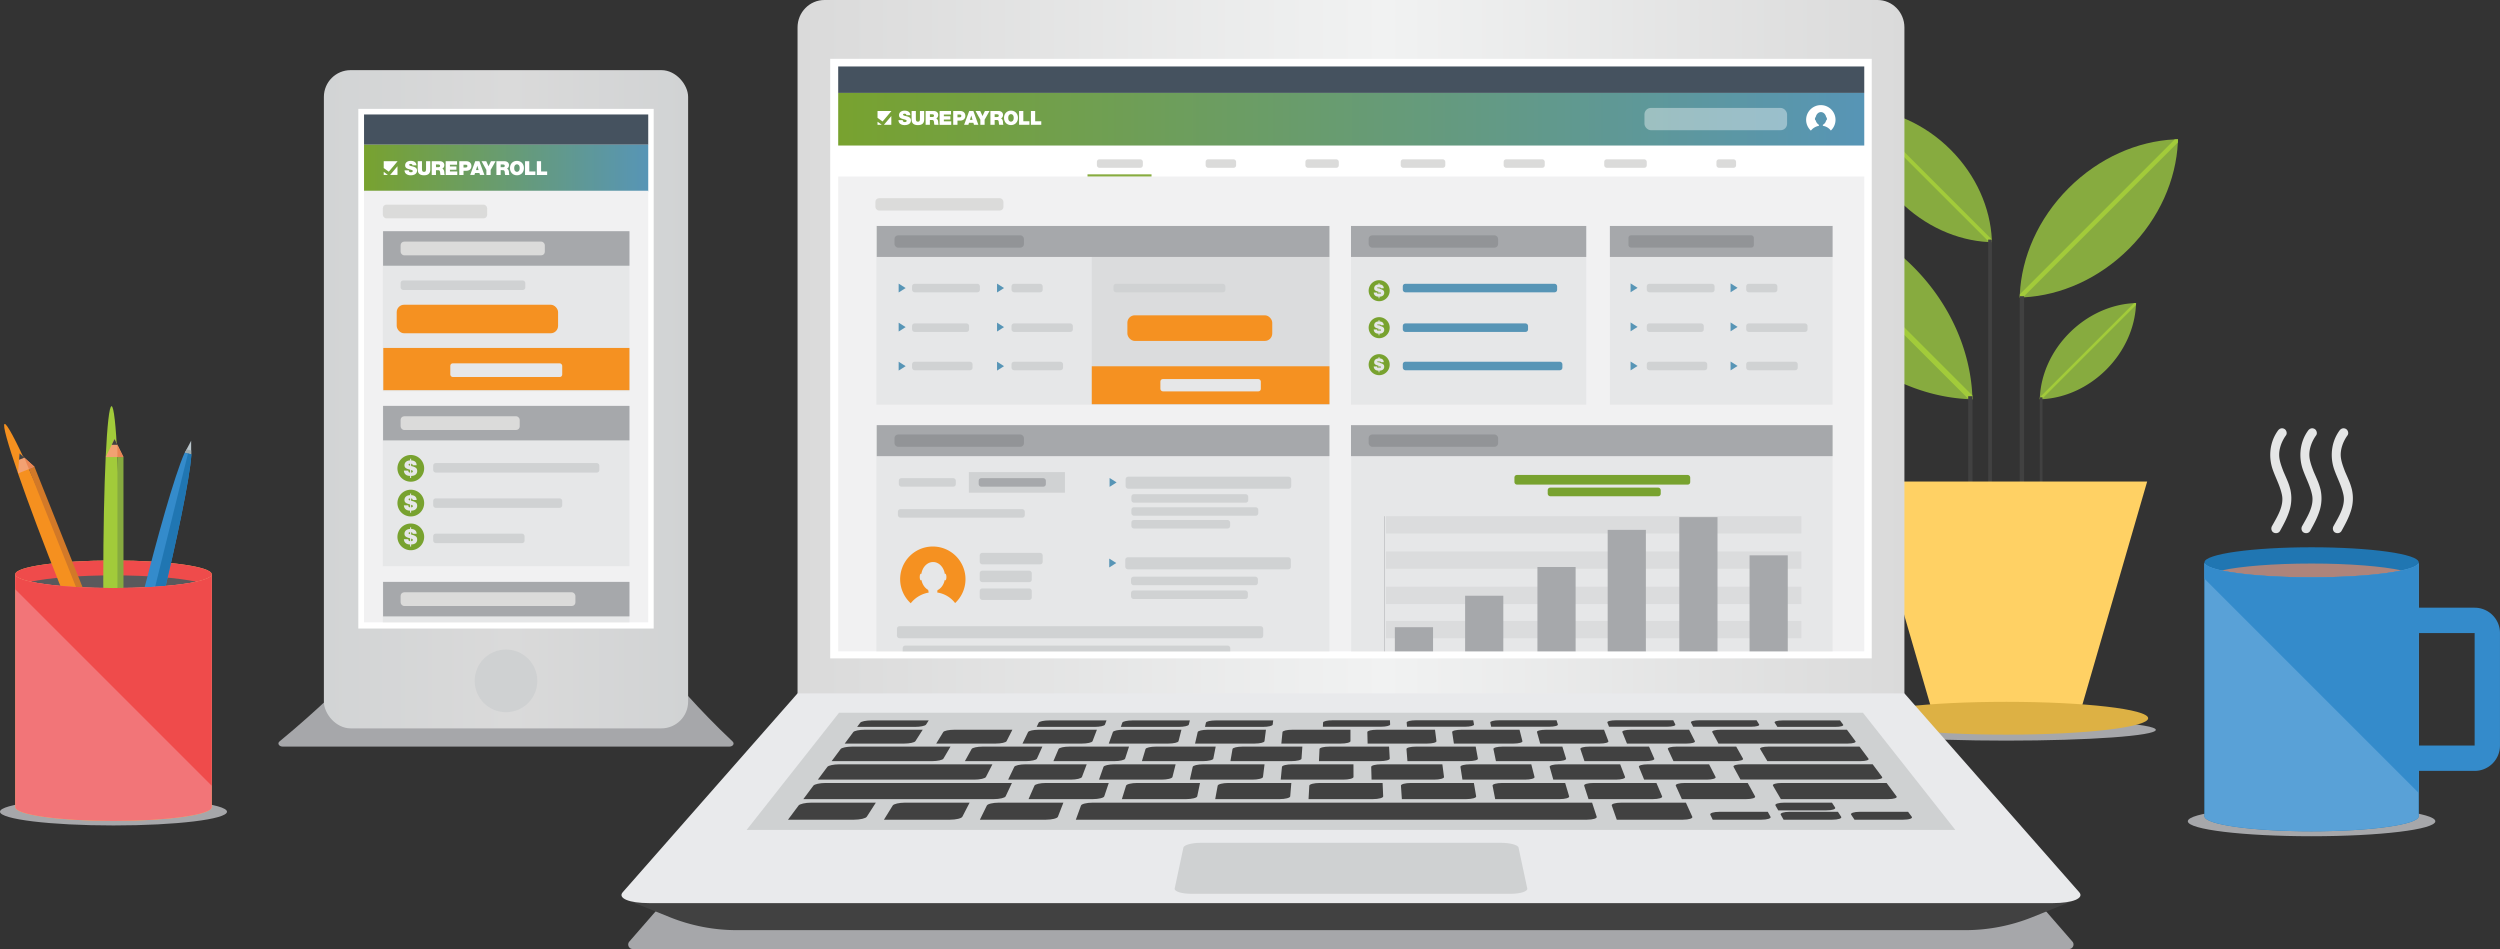 <svg id="new_based_on_actual" data-name="new based on actual" xmlns="http://www.w3.org/2000/svg" xmlns:xlink="http://www.w3.org/1999/xlink" viewBox="0 0 4301.7 1632.96"><rect x="0" y="0" width="4301.7" height="1632.96" fill="#333333" stroke="none"/><defs><style>.cls-1,.cls-51{fill:none;}.cls-2{fill:#a6a7aa;}.cls-3{fill:#f2bf5e;}.cls-4{fill:#ef4b4b;}.cls-5{fill:#59595c;}.cls-6{fill:#e6dbdc;}.cls-7{fill:#f5901f;}.cls-8{fill:#d27928;}.cls-9{fill:#d94a56;}.cls-10{fill:#c14251;}.cls-11{fill:#f2a172;}.cls-12{fill:#414141;}.cls-13{fill:#c9c0c0;}.cls-14{fill:#ea8654;}.cls-15{fill:#a2cb3a;}.cls-16{fill:#87ab3f;}.cls-17{fill:#8496a5;}.cls-18{fill:#7a8c99;}.cls-19{fill:#bac6cc;}.cls-20{fill:#9eaaad;}.cls-21{fill:#348bcb;}.cls-22{fill:#2076b2;}.cls-23{fill:#c7cdd1;}.cls-24{fill:#b6b9ba;}.cls-25{fill:#f27578;}.cls-26{fill:#ffd164;}.cls-27{fill:#ddb144;}.cls-28{fill:url(#linear-gradient);}.cls-29{fill:#e9eaec;}.cls-30{fill:#cfd1d2;}.cls-31{fill:#ad847b;}.cls-32{fill:#59a1d7;}.cls-33{fill:#e5e6e6;}.cls-34{fill:url(#linear-gradient-2);}.cls-35,.cls-53{fill:#fff;}.cls-36{clip-path:url(#clip-path);}.cls-37{fill:#45525f;}.cls-38{fill:url(#linear-gradient-3);}.cls-39{fill:#f1f1f2;}.cls-40{fill:#e6e7e8;}.cls-41{fill:#a6a8ab;}.cls-42{fill:#f59121;}.cls-43{fill:#78a22f;}.cls-44{fill:#dc5266;}.cls-45{fill:#d0d2d3;}.cls-46{fill:#dbdbda;}.cls-47{clip-path:url(#clip-path-2);}.cls-48{fill:url(#linear-gradient-4);}.cls-49{fill:#dbdcdd;}.cls-50{fill:#87ac3f;}.cls-51{stroke:#808184;stroke-miterlimit:10;stroke-width:0.5px;}.cls-52{fill:#5795b6;}.cls-53{opacity:0.39;}.cls-54{fill:#929497;}</style><linearGradient id="linear-gradient" x1="1395.83" y1="631.84" x2="3300.39" y2="631.84" gradientUnits="userSpaceOnUse"><stop offset="0" stop-color="#dadada"/><stop offset="0.53" stop-color="#f1f2f2"/><stop offset="1" stop-color="#dadada"/></linearGradient><linearGradient id="linear-gradient-2" x1="557.31" y1="686.99" x2="1184.02" y2="686.99" gradientUnits="userSpaceOnUse"><stop offset="0" stop-color="#d2d4d5"/><stop offset="0.51" stop-color="#dadada"/><stop offset="1" stop-color="#d1d3d4"/></linearGradient><clipPath id="clip-path" transform="translate(-23.51 -31.62)"><rect class="cls-1" x="649.33" y="228.08" width="489.59" height="874.37"/></clipPath><linearGradient id="linear-gradient-3" x1="626.39" y1="289.21" x2="1115.41" y2="289.21" gradientUnits="userSpaceOnUse"><stop offset="0" stop-color="#78a22f"/><stop offset="1" stop-color="#5795b6"/></linearGradient><clipPath id="clip-path-2" transform="translate(-23.51 -31.62)"><rect class="cls-1" x="1465.77" y="146" width="1765.54" height="1006.38"/></clipPath><linearGradient id="linear-gradient-4" x1="1441.41" y1="205.18" x2="3209.85" y2="205.18" xlink:href="#linear-gradient-3"/></defs><ellipse class="cls-2" cx="195.29" cy="1396.72" rx="195.29" ry="23.63"/><path class="cls-3" d="M218.8,996c-93.33,0-169,10.63-169,23.72V1420.5c0,13.08,75.67,23.72,169,23.72s169-10.64,169-23.72V1019.73C387.81,1006.64,312.12,996,218.8,996Z" transform="translate(-23.51 -31.62)"/><path class="cls-4" d="M49.8,1019.73c0,13.1,75.66,23.73,169,23.73s169-10.63,169-23.73S312.13,996,218.79,996,49.8,1006.64,49.8,1019.73Z" transform="translate(-23.51 -31.62)"/><path class="cls-5" d="M361,1032.56c-30.07,6.55-82.52,10.9-142.2,10.9s-112.11-4.35-142.18-10.9c30.07-6.56,82.51-10.9,142.18-10.9S330.92,1026,361,1032.56Z" transform="translate(-23.51 -31.62)"/><g id="pencil"><path class="cls-6" d="M239.65,1227.54l-.06-.14-28.37,11.33.06.14a15.27,15.27,0,0,0,28.37-11.33Z" transform="translate(-23.51 -31.62)"/><ellipse class="cls-7" cx="142.21" cy="1038.71" rx="14.26" ry="298.9" transform="translate(-398.57 95.18) rotate(-21.77)"/><path class="cls-8" d="M230,1231.25Q151.56,1035,73.19,838.69l9.65-3.85L239.59,1227.4Z" transform="translate(-23.51 -31.62)"/><ellipse class="cls-9" cx="220.76" cy="1221.44" rx="21.6" ry="17.71" transform="translate(-460.7 137.32) rotate(-21.77)"/><path class="cls-10" d="M229.94,1231.25,220.66,1208l9.64-3.86q4.65,11.64,9.29,23.26Z" transform="translate(-23.51 -31.62)"/><path class="cls-11" d="M82.84,834.84,70,823.3,57.17,811.75,55.82,829l-1.35,17.21Z" transform="translate(-23.51 -31.62)"/><path class="cls-12" d="M65.38,819.14l-8.21-7.39q-.44,5.5-.86,11Z" transform="translate(-23.51 -31.62)"/><path class="cls-13" d="M235.37,1244.83q-2.72-6.78-5.42-13.58l9.64-3.85.06.14A15.28,15.28,0,0,1,235.37,1244.83Z" transform="translate(-23.51 -31.62)"/><path class="cls-14" d="M73.19,838.69q-3.9-9.78-7.81-19.55L70,823.3l12.83,11.54Z" transform="translate(-23.51 -31.62)"/></g><g id="pencil-2" data-name="pencil"><path class="cls-6" d="M236,1240.92v-.15H205.41v.16a15.28,15.28,0,0,0,30.55,0Z" transform="translate(-23.51 -31.62)"/><ellipse class="cls-15" cx="191.95" cy="997.8" rx="14.26" ry="298.9"/><path class="cls-16" d="M225.57,1240.77q0-211.35,0-422.7h10.39q0,211.35.05,422.7Z" transform="translate(-23.51 -31.62)"/><ellipse class="cls-9" cx="197.17" cy="1196.63" rx="21.6" ry="17.71"/><path class="cls-10" d="M225.57,1240.77v-25H236q0,12.51,0,25Z" transform="translate(-23.51 -31.62)"/><path class="cls-11" d="M235.91,818.07q-3.82-7.74-7.64-15.48t-7.64-15.48L213,802.59l-7.63,15.48Z" transform="translate(-23.51 -31.62)"/><path class="cls-12" d="M225.52,797l-4.89-9.9-4.89,9.9Z" transform="translate(-23.51 -31.62)"/><path class="cls-13" d="M225.57,1255.4v-14.63H236v.15A15.29,15.29,0,0,1,225.57,1255.4Z" transform="translate(-23.51 -31.62)"/><path class="cls-14" d="M225.52,818.07V797q1.36,2.79,2.75,5.58,3.81,7.74,7.64,15.48Z" transform="translate(-23.51 -31.62)"/></g><g id="pen"><path class="cls-17" d="M246.87,1231.23l-6.21-1.53a11.82,11.82,0,0,0-14.27,8.63h0A11.81,11.81,0,0,0,235,1252.6l6.21,1.53a11.83,11.83,0,0,0,14.28-8.62h0A11.84,11.84,0,0,0,246.87,1231.23Z" transform="translate(-23.51 -31.62)"/><path class="cls-18" d="M241.22,1254.13l-3.1-.76q2.82-11.46,5.65-22.9l3.1.76a11.84,11.84,0,0,1,8.63,14.28h0A11.83,11.83,0,0,1,241.22,1254.13Z" transform="translate(-23.51 -31.62)"/><path class="cls-19" d="M347,811.92l-5.47-1.35q5.44-10.32,10.9-20.64,0,11.67,0,23.34Z" transform="translate(-23.51 -31.62)"/><path class="cls-20" d="M352.51,813.27c0-2.16,0-4.33,0-6.49l-7.9-1.95-3,5.74Z" transform="translate(-23.51 -31.62)"/><path class="cls-21" d="M352.91,813.37c-6.06,89.59-95.26,434.09-95.26,434.09l-17-4.2-17-4.2s81.29-346.46,117.6-428.59Z" transform="translate(-23.51 -31.62)"/><path class="cls-22" d="M257.65,1247.46l-17-4.2Q293.83,1027.59,347,811.92l5.87,1.45C346.85,903,257.65,1247.46,257.65,1247.46Z" transform="translate(-23.51 -31.62)"/><path class="cls-23" d="M304.43,1058l-34.13-8.42c-25.56,99.27-46.73,189.49-46.73,189.48l34.08,8.41S280.87,1157.76,304.43,1058Z" transform="translate(-23.51 -31.62)"/><path class="cls-24" d="M257.65,1247.46l-17-4.2q23.37-94.74,46.75-189.48l17.07,4.21C280.87,1157.76,257.65,1247.46,257.65,1247.46Z" transform="translate(-23.51 -31.62)"/><path class="cls-17" d="M277.05,1095.58h0a7.25,7.25,0,0,0-8.77,5.3L238,1223.8a7.24,7.24,0,0,0,5.3,8.77h0a7.24,7.24,0,0,0,8.77-5.3l30.33-122.92A7.25,7.25,0,0,0,277.05,1095.58Z" transform="translate(-23.51 -31.62)"/><path class="cls-18" d="M243.25,1232.57h0q16.89-68.49,33.8-137h0a7.25,7.25,0,0,1,5.3,8.77L252,1227.27A7.24,7.24,0,0,1,243.25,1232.57Z" transform="translate(-23.51 -31.62)"/></g><path class="cls-25" d="M218.8,1043.46c-93.33,0-169-10.64-169-23.72V1420.5c0,13.08,75.67,23.72,169,23.72s169-10.64,169-23.72V1019.74C387.81,1032.82,312.12,1043.46,218.8,1043.46Z" transform="translate(-23.51 -31.62)"/><path class="cls-4" d="M218.79,1043.46c-93.33,0-169-10.63-169-23.73h0v25.92l338,338V1019.73C387.8,1032.83,312.13,1043.46,218.79,1043.46Z" transform="translate(-23.51 -31.62)"/><ellipse class="cls-2" cx="3452.21" cy="1255.83" rx="257.3" ry="18.55"/><path class="cls-16" d="M3417.5,718.7c-2.26-.08-4.48-.17-6.74-.29a3.9,3.9,0,0,1-.59,0c-77.31-3.78-157.38-38.22-220.82-101.66-63.57-63.61-98-143.93-101.74-221.45-.12-2.27-.21-4.48-.25-6.75,2.22.09,4.44.17,6.7.3,77.52,3.73,157.89,38.17,221.46,101.73s98,143.94,101.73,221.41c0,.47.05.93.05,1.39C3417.38,715.14,3417.42,716.9,3417.5,718.7Z" transform="translate(-23.51 -31.62)"/><path class="cls-15" d="M3417.5,718.7c-2.26-.08-4.48-.17-6.74-.29L3087.61,395.26c-.12-2.27-.21-4.48-.25-6.75,2.22.09,4.44.17,6.7.3L3417.25,712c0,.47.05.93.05,1.39C3417.38,715.14,3417.42,716.9,3417.5,718.7Z" transform="translate(-23.51 -31.62)"/><path class="cls-16" d="M3450.94,448.39c-1.54,0-3.1-.13-4.69-.17-.59,0-1.14,0-1.72-.08-53.56-3-108.87-27-152.77-70.9-44.38-44.37-68.42-100.44-71-154.53-.08-1.6-.12-3.15-.17-4.7,1.56,0,3.1.09,4.7.17,54.09,2.6,110.17,26.65,154.53,71s68.38,100.48,71,154.54v.21C3450.86,445.37,3450.9,446.88,3450.94,448.39Z" transform="translate(-23.51 -31.62)"/><path class="cls-15" d="M3450.94,448.39c-1.54,0-3.1-.13-4.69-.17-.57-.57-1.15-1.14-1.72-1.72l-223.8-223.79c-.08-1.6-.12-3.15-.17-4.7,1.56,0,3.1.09,4.7.17Q3338,330.94,3450.78,443.7v.21C3450.86,445.37,3450.9,446.88,3450.94,448.39Z" transform="translate(-23.51 -31.62)"/><path class="cls-16" d="M3699,553c0,1.13-.08,2.26-.17,3.39-1.84,38.89-19.15,79.2-51,111.09-31.6,31.59-71.36,48.81-109.83,51-.42,0-.88.08-1.3.08l-3.35.13c0-1.13.08-2.26.13-3.39a0,0,0,0,1,0,0c1.84-38.88,19.1-79.15,51-111s72.2-49.19,111.13-51.07Z" transform="translate(-23.51 -31.62)"/><path class="cls-15" d="M3699,553c0,1.13-.08,2.26-.17,3.39q-81.07,81.09-162.16,162.16l-3.35.13c0-1.13.08-2.26.13-3.39l0,0q81.06-81.06,162.12-162.11Z" transform="translate(-23.51 -31.62)"/><path class="cls-16" d="M3771.12,271.23c0,1.84-.13,3.69-.21,5.53C3767.8,340.7,3739.39,407,3687,459.41c-52,51.92-117.41,80.28-180.68,83.8l-2,.13c-1.85.08-3.7.17-5.54.21,0-.75,0-1.47.09-2.22,0-1.09.08-2.22.12-3.35,3-63.9,31.43-130.15,83.89-182.61s118.72-80.87,182.65-83.93C3767.43,271.35,3769.23,271.27,3771.12,271.23Z" transform="translate(-23.51 -31.62)"/><path class="cls-15" d="M3771.12,271.23c0,1.84-.13,3.69-.21,5.53L3504.33,543.34c-1.85.08-3.7.17-5.54.21,0-.75,0-1.47.09-2.22,0-1.09.08-2.22.12-3.35l266.54-266.54C3767.43,271.35,3769.23,271.27,3771.12,271.23Z" transform="translate(-23.51 -31.62)"/><path class="cls-12" d="M3506.3,541.33V862h-7.51q0-159.22,0-318.45c0-.75,0-1.47.09-2.22Z" transform="translate(-23.51 -31.62)"/><path class="cls-12" d="M3450.94,448.39V862h-6.41V443.91h6.25C3450.86,445.37,3450.9,446.88,3450.94,448.39Z" transform="translate(-23.51 -31.62)"/><path class="cls-12" d="M3538,715.26V862h-4.65V718.7c0-1.13.08-2.26.13-3.39a0,0,0,0,1,0,0Z" transform="translate(-23.51 -31.62)"/><path class="cls-12" d="M3417.5,718.7V862h-7.33V713.34h7.13C3417.38,715.14,3417.42,716.9,3417.5,718.7Z" transform="translate(-23.51 -31.62)"/><path class="cls-26" d="M3602.55,1258.21H3348.9q-57.77-199-115.54-398h484.73Q3660.33,1059.22,3602.55,1258.21Z" transform="translate(-23.51 -31.62)"/><ellipse class="cls-27" cx="3452.21" cy="1235.86" rx="244.09" ry="28.24"/><path class="cls-2" d="M3583.62,1664.58H1112.24a7.74,7.74,0,0,1-5.84-12.83l213.37-245.1H3376.09l213.37,245.1A7.74,7.74,0,0,1,3583.62,1664.58Z" transform="translate(-23.51 -31.62)"/><path class="cls-28" d="M3300.39,1232.07H1395.83V78.81c0-26.07,20.74-47.19,46.33-47.19h1811.9c25.58,0,46.33,21.12,46.33,47.19Z" transform="translate(-23.51 -31.62)"/><rect class="cls-1" x="1428.52" y="774.66" width="597.38" height="313.26"/><path class="cls-12" d="M3570.42,1578.42c-105.69-120.22-194.44-221.19-270-307.19H1395.83l-270,307.19h-27.71l20.45,8.24h0l27,10.86,30,12.11a309.88,309.88,0,0,0,115.88,22.48H3404.94a309.83,309.83,0,0,0,115.87-22.48l56.89-22.93.11,0,20.46-8.25Z" transform="translate(-23.51 -31.62)"/><path class="cls-29" d="M3555.87,1585.58H1140.35c-34.12,0-54.37-8.42-45.36-18.67l300.84-342.22H3300.39l300.84,342.22C3610.24,1577.16,3590,1585.58,3555.87,1585.58Z" transform="translate(-23.51 -31.62)"/><path class="cls-30" d="M3388.05,1459.69H1308.17L1467.25,1258H3229Z" transform="translate(-23.51 -31.62)"/><path class="cls-12" d="M2754.14,1442.07H1874.67q4.51-12.37,8.9-24.44c1-2.7,9.87-4.88,19.83-4.88H2763q3.91,12,7.92,24.25C2771.87,1439.79,2764.33,1442.07,2754.14,1442.07Z" transform="translate(-23.51 -31.62)"/><path class="cls-12" d="M1493.21,1442.07h-113.8l18.2-24.44c2-2.7,11.72-4.88,21.7-4.88h111.23q-7.71,12-15.6,24.25C1513.13,1439.79,1503.42,1442.07,1493.21,1442.07Z" transform="translate(-23.51 -31.62)"/><path class="cls-12" d="M1579.31,1311.08H1477l14.75-19.8c1.63-2.2,10.24-4,19.23-4H1611.2L1598.56,1307C1597.09,1309.23,1588.5,1311.08,1579.31,1311.08Z" transform="translate(-23.51 -31.62)"/><path class="cls-12" d="M1733.67,1406.65H1405.8l17.23-23.14c1.9-2.56,11.31-4.63,21-4.63h320.68q-5.36,11.34-10.83,23C1752.66,1404.49,1743.6,1406.65,1733.67,1406.65Z" transform="translate(-23.51 -31.62)"/><path class="cls-12" d="M1700.16,1373.1H1430.78l16.34-21.94c1.8-2.42,10.93-4.39,20.39-4.39h263.62q-5.51,10.77-11.15,21.78C1718.7,1371.06,1709.82,1373.1,1700.16,1373.1Z" transform="translate(-23.51 -31.62)"/><path class="cls-12" d="M3272.45,1406.65H3087.77l-13.52-23.14c-1.5-2.56,5.15-4.63,14.87-4.63h180.62q8.48,11.34,17.1,23C3288.83,1404.49,3282.38,1406.65,3272.45,1406.65Z" transform="translate(-23.51 -31.62)"/><path class="cls-12" d="M1658.29,1442.07H1544.5q7.63-12.37,15.1-24.44c1.67-2.7,11.1-4.88,21.07-4.88H1691.9L1679.38,1437C1677.94,1439.79,1668.49,1442.07,1658.29,1442.07Z" transform="translate(-23.51 -31.62)"/><path class="cls-12" d="M2919.23,1442.07h-113.8q-4.32-12.37-8.59-24.44c-1-2.7,6.36-4.88,16.34-4.88h111.23q5.41,12,11,24.25C2936.68,1439.79,2929.42,1442.07,2919.23,1442.07Z" transform="translate(-23.51 -31.62)"/><path class="cls-12" d="M3054.36,1442.07h-83.84q-2.08-4.32-4.11-8.59c-1.33-2.77,5.79-5,15.88-5h83L3070,1437C3071.56,1439.79,3064.55,1442.07,3054.36,1442.07Z" transform="translate(-23.51 -31.62)"/><path class="cls-12" d="M1598.19,1282.35h-99.82l5.41-7.26c1.58-2.13,10-3.86,18.92-3.86h98.84c-1.54,2.4-3.08,4.8-4.64,7.21C1615.51,1280.6,1607.15,1282.35,1598.19,1282.35Z" transform="translate(-23.51 -31.62)"/><path class="cls-12" d="M3181.64,1282.35h-99.81c-1.57-2.43-3.12-4.85-4.67-7.26-1.37-2.13,4.69-3.86,13.56-3.86h98.85l5.37,7.21C3196.55,1280.6,3190.59,1282.35,3181.64,1282.35Z" transform="translate(-23.51 -31.62)"/><path class="cls-12" d="M3298.33,1442.07h-83.84l-5.72-8.59c-1.85-2.77,4.84-5,14.94-5h83q3.18,4.24,6.35,8.53C3315.12,1439.79,3308.54,1442.07,3298.33,1442.07Z" transform="translate(-23.51 -31.62)"/><path class="cls-12" d="M3176.35,1442.07H3092.5q-2.46-4.32-4.91-8.59c-1.6-2.77,5.32-5,15.41-5h83l5.55,8.53C3193.34,1439.79,3186.55,1442.07,3176.35,1442.07Z" transform="translate(-23.51 -31.62)"/><path class="cls-12" d="M3166.12,1426h-82.8l-4.8-8.39c-1.56-2.7,5.29-4.88,15.26-4.88h81.95l5.41,8.32C3182.93,1423.79,3176.2,1426,3166.12,1426Z" transform="translate(-23.51 -31.62)"/><path class="cls-12" d="M1823.38,1442.07h-113.8l12-24.44c1.32-2.7,10.49-4.88,20.46-4.88h111.22q-4.65,12-9.44,24.25C1842.75,1439.79,1833.57,1442.07,1823.38,1442.07Z" transform="translate(-23.51 -31.62)"/><path class="cls-12" d="M1904,1406.65H1793.31q5.16-11.72,10.15-23.14c1.11-2.56,9.9-4.63,19.6-4.63h108.27l-7.74,23C1922.7,1404.49,1913.94,1406.65,1904,1406.65Z" transform="translate(-23.51 -31.62)"/><path class="cls-12" d="M2064.59,1406.65H1953.9q3.64-11.72,7.21-23.14c.79-2.56,9.32-4.63,19-4.63h108.26q-2.38,11.34-4.82,23C2083,1404.49,2074.51,1406.65,2064.59,1406.65Z" transform="translate(-23.51 -31.62)"/><path class="cls-12" d="M1627.26,1341.29H1454.47q7.85-10.55,15.52-20.83c1.71-2.31,10.57-4.17,19.79-4.17H1659L1646.83,1337C1645.43,1339.35,1636.67,1341.29,1627.26,1341.29Z" transform="translate(-23.51 -31.62)"/><path class="cls-12" d="M3247.86,1373H3018.3q-6-11.09-11.94-21.93c-1.32-2.43,5.28-4.39,14.73-4.39h224.66q8,10.75,16.21,21.77C3263.84,1371,3257.52,1373,3247.86,1373Z" transform="translate(-23.51 -31.62)"/><path class="cls-12" d="M2225.18,1406.65H2114.49q2.18-11.72,4.27-23.14c.48-2.56,8.73-4.63,18.43-4.63h108.27q-.95,11.34-1.91,23C2243.34,1404.49,2235.12,1406.65,2225.18,1406.65Z" transform="translate(-23.51 -31.62)"/><path class="cls-12" d="M2385.77,1406.65H2275.08q.68-11.72,1.33-23.14c.16-2.56,8.16-4.63,17.85-4.63h108.26q.49,11.34,1,23C2403.65,1404.49,2395.69,1406.65,2385.77,1406.65Z" transform="translate(-23.51 -31.62)"/><path class="cls-12" d="M2546.36,1406.65H2435.67q-.81-11.72-1.6-23.14c-.18-2.56,7.54-4.63,17.25-4.63h108.27q1.93,11.34,3.92,23C2564,1404.49,2556.28,1406.65,2546.36,1406.65Z" transform="translate(-23.51 -31.62)"/><path class="cls-12" d="M2707,1406.65H2596.26q-2.3-11.72-4.54-23.14c-.5-2.56,7-4.63,16.67-4.63h108.26q3.36,11.34,6.84,23C2724.27,1404.49,2716.88,1406.65,2707,1406.65Z" transform="translate(-23.51 -31.62)"/><path class="cls-12" d="M2867.54,1406.65H2756.85q-3.79-11.72-7.48-23.14c-.82-2.56,6.38-4.63,16.08-4.63h108.26q4.82,11.34,9.76,23C2884.6,1404.49,2877.46,1406.65,2867.54,1406.65Z" transform="translate(-23.51 -31.62)"/><path class="cls-12" d="M3028.12,1406.65H2917.43L2907,1383.51c-1.15-2.56,5.81-4.63,15.49-4.63h108.27l12.67,23C3044.92,1404.49,3038.06,1406.65,3028.12,1406.65Z" transform="translate(-23.51 -31.62)"/><path class="cls-12" d="M1866,1373.1H1758.22q5.33-11.1,10.51-21.94c1.16-2.42,9.77-4.39,19.22-4.39H1893.4l-8.21,21.78C1884.26,1371.06,1875.64,1373.1,1866,1373.1Z" transform="translate(-23.51 -31.62)"/><path class="cls-12" d="M2022.31,1373.1H1914.55q3.92-11.1,7.72-21.94c.87-2.42,9.22-4.39,18.67-4.39h105.45q-2.69,10.77-5.45,21.78C2040.31,1371.06,2032,1373.1,2022.31,1373.1Z" transform="translate(-23.51 -31.62)"/><path class="cls-12" d="M2178.64,1373.1H2070.88q2.51-11.1,4.94-21.94c.54-2.42,8.66-4.39,18.11-4.39h105.45q-1.32,10.77-2.69,21.78C2196.39,1371.06,2188.3,1373.1,2178.64,1373.1Z" transform="translate(-23.51 -31.62)"/><path class="cls-12" d="M2335,1373.1H2227.21q1.1-11.1,2.15-21.94c.25-2.42,8.1-4.39,17.56-4.39h105.45q.06,10.77.08,21.78C2352.47,1371.06,2344.63,1373.1,2335,1373.1Z" transform="translate(-23.51 -31.62)"/><path class="cls-12" d="M2491.3,1373.1H2383.54q-.32-11.1-.63-21.94c-.07-2.42,7.55-4.39,17-4.39h105.45q1.39,10.77,2.84,21.78C2508.53,1371.06,2500.94,1373.1,2491.3,1373.1Z" transform="translate(-23.51 -31.62)"/><path class="cls-12" d="M2647.63,1373.1H2539.87q-1.73-11.1-3.41-21.94c-.38-2.42,7-4.39,16.44-4.39h105.45q2.78,10.77,5.6,21.78C2664.6,1371.06,2657.3,1373.1,2647.63,1373.1Z" transform="translate(-23.51 -31.62)"/><path class="cls-12" d="M2804,1373.1H2696.21q-3.15-11.1-6.2-21.94c-.68-2.42,6.4-4.39,15.87-4.39h105.46q4.15,10.77,8.37,21.78C2820.66,1371.06,2813.62,1373.1,2804,1373.1Z" transform="translate(-23.51 -31.62)"/><path class="cls-12" d="M2960.29,1373.1H2852.54l-9-21.94c-1-2.42,5.87-4.39,15.32-4.39h105.46l11.13,21.78C2976.75,1371.06,2970,1373.1,2960.29,1373.1Z" transform="translate(-23.51 -31.62)"/><path class="cls-12" d="M1788.79,1341.29h-105l11.53-20.83c1.28-2.31,9.78-4.17,19-4.17h102.79l-9.35,20.68C1806.71,1339.35,1798.2,1341.29,1788.79,1341.29Z" transform="translate(-23.51 -31.62)"/><path class="cls-12" d="M1941.09,1341.29h-105q4.49-10.55,8.88-20.83c1-2.31,9.25-4.17,18.47-4.17h102.78q-3.32,10.21-6.72,20.68C1958.76,1339.35,1950.5,1341.29,1941.09,1341.29Z" transform="translate(-23.51 -31.62)"/><path class="cls-12" d="M2093.38,1341.29h-105q3.15-10.55,6.24-20.83c.69-2.31,8.72-4.17,17.94-4.17h102.78q-2,10.21-4.09,20.68C2110.8,1339.35,2102.8,1341.29,2093.38,1341.29Z" transform="translate(-23.51 -31.62)"/><path class="cls-12" d="M2245.67,1341.29h-105q1.82-10.55,3.6-20.83c.41-2.31,8.2-4.17,17.41-4.17h102.78q-.7,10.21-1.47,20.68C2262.85,1339.35,2255.08,1341.29,2245.67,1341.29Z" transform="translate(-23.51 -31.62)"/><path class="cls-12" d="M2398,1341.29H2293q.48-10.55,1-20.83c.1-2.31,7.67-4.17,16.88-4.17h102.79q.57,10.21,1.15,20.68C2414.91,1339.35,2407.38,1341.29,2398,1341.29Z" transform="translate(-23.51 -31.62)"/><path class="cls-12" d="M2550.26,1341.29h-105q-.86-10.55-1.69-20.83c-.18-2.31,7.14-4.17,16.35-4.17h102.79l3.77,20.68C2567,1339.35,2559.67,1341.29,2550.26,1341.29Z" transform="translate(-23.51 -31.62)"/><path class="cls-12" d="M2702.55,1341.29h-105q-2.19-10.55-4.33-20.83c-.47-2.31,6.6-4.17,15.82-4.17h102.79l6.4,20.68C2719,1339.35,2712,1341.29,2702.55,1341.29Z" transform="translate(-23.51 -31.62)"/><path class="cls-12" d="M2854.85,1341.29h-105q-3.52-10.55-7-20.83c-.78-2.31,6.08-4.17,15.29-4.17H2861q4.47,10.21,9,20.68C2871,1339.35,2864.26,1341.29,2854.85,1341.29Z" transform="translate(-23.51 -31.62)"/><path class="cls-12" d="M3008,1341.29H2903q-4.84-10.55-9.63-20.83c-1.07-2.31,5.55-4.17,14.76-4.17H3011l11.66,20.68C3024,1339.35,3017.42,1341.29,3008,1341.29Z" transform="translate(-23.51 -31.62)"/><path class="cls-12" d="M1736.78,1311.08H1634.45q6.1-10,12.08-19.8c1.34-2.2,9.71-4,18.69-4h100.26q-4.93,9.72-10,19.66C1754.33,1309.23,1746,1311.08,1736.78,1311.08Z" transform="translate(-23.51 -31.62)"/><path class="cls-12" d="M1885.24,1311.08H1782.91q4.83-10,9.56-19.8c1.07-2.2,9.2-4,18.2-4h100.25l-7.5,19.66C1902.55,1309.23,1894.42,1311.08,1885.24,1311.08Z" transform="translate(-23.51 -31.62)"/><path class="cls-12" d="M2033.69,1311.08H1931.37l7.05-19.8c.78-2.2,8.72-4,17.69-4h100.25l-5,19.66C2050.78,1309.23,2042.87,1311.08,2033.69,1311.08Z" transform="translate(-23.51 -31.62)"/><path class="cls-12" d="M2182.15,1311.08H2079.82q2.31-10,4.55-19.8c.49-2.2,8.2-4,17.18-4H2201.8q-1.25,9.72-2.51,19.66C2199,1309.23,2191.32,1311.08,2182.15,1311.08Z" transform="translate(-23.51 -31.62)"/><path class="cls-12" d="M2330.61,1311.08H2228.28q1-10,2-19.8c.23-2.2,7.71-4,16.68-4h100.25q0,9.72,0,19.66C2347.21,1309.23,2339.79,1311.08,2330.61,1311.08Z" transform="translate(-23.51 -31.62)"/><path class="cls-12" d="M2479.07,1311.08H2376.74q-.24-10-.49-19.8c-.05-2.2,7.19-4,16.19-4h100.24l2.49,19.66C2495.45,1309.23,2488.26,1311.08,2479.07,1311.08Z" transform="translate(-23.51 -31.62)"/><path class="cls-12" d="M2627.53,1311.08H2525.2q-1.51-10-3-19.8c-.33-2.2,6.69-4,15.67-4h100.26q2.46,9.72,5,19.66C2643.66,1309.23,2636.71,1311.08,2627.53,1311.08Z" transform="translate(-23.51 -31.62)"/><path class="cls-12" d="M2776,1311.08H2673.66q-2.79-10-5.51-19.8c-.63-2.2,6.19-4,15.17-4h100.25q3.69,9.72,7.47,19.66C2791.9,1309.23,2785.16,1311.08,2776,1311.08Z" transform="translate(-23.51 -31.62)"/><path class="cls-12" d="M2925.29,1311.08H2823q-4.08-10-8-19.8c-.9-2.2,5.68-4,14.66-4h100.25q4.93,9.72,10,19.66C2941,1309.23,2934.46,1311.08,2925.29,1311.08Z" transform="translate(-23.51 -31.62)"/><path class="cls-12" d="M3224.7,1341.29H3064.57q-6.27-10.55-12.43-20.83c-1.39-2.31,5-4.17,14.19-4.17h156.8q7.62,10.21,15.4,20.68C3240.31,1339.35,3234.12,1341.29,3224.7,1341.29Z" transform="translate(-23.51 -31.62)"/><path class="cls-12" d="M3202.63,1311.08h-222.2q-5.4-10-10.7-19.8c-1.19-2.2,5.15-4,14.13-4h217.68q7.26,9.72,14.65,19.66C3217.88,1309.23,3211.81,1311.08,3202.63,1311.08Z" transform="translate(-23.51 -31.62)"/><path class="cls-12" d="M1907.12,1282.35H1807.3l3.44-7.26c1-2.13,9-3.86,17.88-3.86h98.84q-1.34,3.6-2.68,7.21C1924,1280.6,1916.08,1282.35,1907.12,1282.35Z" transform="translate(-23.51 -31.62)"/><path class="cls-12" d="M2051.93,1282.35h-99.81q1.28-3.64,2.52-7.26c.74-2.13,8.52-3.86,17.38-3.86h98.85q-.9,3.6-1.77,7.21C2068.57,1280.6,2060.88,1282.35,2051.93,1282.35Z" transform="translate(-23.51 -31.62)"/><path class="cls-12" d="M2196.75,1282.35h-99.82c.53-2.43,1.07-4.85,1.6-7.26.48-2.13,8-3.86,16.89-3.86h98.85q-.42,3.6-.86,7.21C2213.16,1280.6,2205.7,1282.35,2196.75,1282.35Z" transform="translate(-23.51 -31.62)"/><path class="cls-12" d="M2399.56,1282.1h-99.8q.16-3.64.31-7.26c.1-2.13,7.35-3.85,16.21-3.85h98.82q.22,3.59.43,7.21C2415.66,1280.35,2408.5,1282.1,2399.56,1282.1Z" transform="translate(-23.51 -31.62)"/><path class="cls-12" d="M2544.34,1282.1h-99.8c-.19-2.43-.4-4.85-.61-7.26-.19-2.13,6.84-3.85,15.72-3.85h98.82q.66,3.59,1.34,7.21C2560.21,1280.35,2553.29,1282.1,2544.34,1282.1Z" transform="translate(-23.51 -31.62)"/><path class="cls-12" d="M2689.12,1282.1h-99.8q-.78-3.64-1.53-7.26c-.45-2.13,6.37-3.85,15.23-3.85h98.82l2.26,7.21C2704.76,1280.35,2698.07,1282.1,2689.12,1282.1Z" transform="translate(-23.51 -31.62)"/><path class="cls-12" d="M2891.9,1282.1h-99.8c-.93-2.43-1.88-4.85-2.82-7.26-.83-2.13,5.68-3.85,14.54-3.85h98.83l3.53,7.21C2907.24,1280.35,2900.83,1282.1,2891.9,1282.1Z" transform="translate(-23.51 -31.62)"/><path class="cls-12" d="M3036.68,1282.1h-99.8l-3.74-7.26c-1.12-2.13,5.19-3.85,14.05-3.85H3046l4.45,7.21C3051.79,1280.35,3045.63,1282.1,3036.68,1282.1Z" transform="translate(-23.51 -31.62)"/><path class="cls-30" d="M2622.86,1569.56h-549.5c-16.87,0-29.67-4.13-28.58-9.19q7.77-36.39,15-70.37c1-4.54,14.58-8.19,30.42-8.19H2606c15.84,0,29.46,3.66,30.42,8.19q7.24,34,15,70.37C2652.5,1565.43,2639.73,1569.56,2622.86,1569.56Z" transform="translate(-23.51 -31.62)"/><ellipse class="cls-2" cx="3977.48" cy="1413.12" rx="212.95" ry="25.77"/><path class="cls-22" d="M4001,973.31c-101.77,0-184.28,11.6-184.28,25.86v437c0,14.27,82.51,25.87,184.28,25.87s184.29-11.6,184.29-25.87v-437C4185.28,984.91,4102.75,973.31,4001,973.31Z" transform="translate(-23.51 -31.62)"/><path class="cls-31" d="M4156,1013.16c-32.79,7.15-90,11.89-155.06,11.89s-122.25-4.74-155-11.89c32.79-7.15,90-11.88,155-11.88S4123.25,1006,4156,1013.16Z" transform="translate(-23.51 -31.62)"/><path class="cls-32" d="M4001,1025.05c-101.77,0-184.28-11.6-184.28-25.86v437c0,14.27,82.51,25.87,184.28,25.87s184.29-11.6,184.29-25.87v-437C4185.28,1013.45,4102.75,1025.05,4001,1025.05Z" transform="translate(-23.51 -31.62)"/><path class="cls-21" d="M4001,1025.05c-101.78,0-184.28-11.59-184.28-25.87h0v28.26L4185.28,1396V999.18C4185.27,1013.46,4102.76,1025.05,4001,1025.05Z" transform="translate(-23.51 -31.62)"/><path class="cls-21" d="M4156,1120.88v-43.6h125.57a43.6,43.6,0,0,1,43.6,43.6v193.61a43.6,43.6,0,0,1-43.6,43.6H4156v-43.6h125.57V1120.88Z" transform="translate(-23.51 -31.62)"/><path class="cls-33" d="M3943.15,772.51c-14.06,19.33-16.8,44.78-9,67.1,5.15,14.68,12.62,28,15.82,43.41,4,19.11-8.3,38.09-17.16,54-2.06,3.69-1,9,2.89,11s8.84,1,11-2.9c6.12-11,12.15-22.14,15.95-34.16a69.54,69.54,0,0,0,1.75-37.4,103.86,103.86,0,0,0-5.39-15.79c-2-4.85-4.15-9.65-6.25-14.46-3.4-9-7.47-19.27-7.54-29-.06-8.91,2.77-18.08,6.9-25.91a63.88,63.88,0,0,1,4.87-7.79c2.5-3.43.7-9.14-2.89-11C3950,767.41,3945.8,768.86,3943.15,772.51Z" transform="translate(-23.51 -31.62)"/><path class="cls-33" d="M3995,772.51c-14.06,19.33-16.79,44.78-9,67.1,5.16,14.68,12.62,28,15.83,43.41,4,19.11-8.3,38.09-17.16,54-2.06,3.69-1,9,2.89,11s8.84,1,11-2.9c6.11-11,12.15-22.14,16-34.16a69.73,69.73,0,0,0,1.75-37.4,103.86,103.86,0,0,0-5.39-15.79c-2-4.85-4.16-9.65-6.26-14.46-3.4-9-7.46-19.27-7.53-29-.07-8.91,2.76-18.08,6.89-25.91a65.21,65.21,0,0,1,4.88-7.79c2.49-3.43.7-9.14-2.89-11C4001.89,767.41,3997.7,768.86,3995,772.51Z" transform="translate(-23.51 -31.62)"/><path class="cls-33" d="M4049,772.51c-14.06,19.33-16.8,44.78-9,67.1,5.15,14.68,12.62,28,15.82,43.41,4,19.11-8.29,38.09-17.16,54-2,3.69-1,9,2.9,11s8.84,1,11-2.9c6.12-11,12.15-22.14,16-34.16a69.73,69.73,0,0,0,1.75-37.4,105,105,0,0,0-5.39-15.79c-2-4.85-4.16-9.65-6.26-14.46-3.4-9-7.47-19.27-7.54-29-.06-8.91,2.77-18.08,6.9-25.91a62.75,62.75,0,0,1,4.88-7.79c2.49-3.43.69-9.14-2.89-11C4055.85,767.41,4051.66,768.86,4049,772.51Z" transform="translate(-23.51 -31.62)"/><path class="cls-2" d="M1278.34,1316.29H510.12c-6.43,0-9.88-5.42-5.65-8.9,68.85-56.62,120.76-109.51,120.76-109.51h555s42.42,51.87,103.76,109.51C1288,1311.14,1284.77,1316.29,1278.34,1316.29Z" transform="translate(-23.51 -31.62)"/><rect class="cls-34" x="557.31" y="120.68" width="626.72" height="1132.61" rx="46"/><rect class="cls-35" x="616.55" y="187.34" width="508.23" height="894.17"/><circle class="cls-30" cx="870.66" cy="1171.55" r="53.91"/><rect class="cls-35" x="1428.52" y="101.24" width="1792.15" height="1031.62"/><g class="cls-36"><rect class="cls-35" x="626.39" y="196.91" width="489.03" height="1106.32"/><rect class="cls-37" x="626.39" y="196.91" width="489.03" height="52.18"/><rect class="cls-38" x="626.39" y="249.09" width="489.03" height="80.25"/><rect class="cls-39" x="626.39" y="328.19" width="489.03" height="975.04"/><path class="cls-35" d="M727,324.71a4.5,4.5,0,0,0,.26,1.56c.54,1.43,2.13,1.73,3.49,1.73,1.19,0,3-.4,3-2.16,0-1.23-1-1.56-5.11-2.72-3.75-1.06-8-2.09-8-6.87,0-5.47,4.68-7.83,9.55-7.83,5.15,0,9.69,2,9.89,7.73h-6.9a1.82,1.82,0,0,0-.86-1.89,3.81,3.81,0,0,0-2.16-.6c-1,0-2.62.27-2.62,1.6.13,1.69,3.52,2.05,6.87,3s6.67,2.49,6.67,6.84c0,6.17-5.68,8.16-11,8.16-2.69,0-10.35-1-10.42-8.53Z" transform="translate(-23.51 -31.62)"/><path class="cls-35" d="M763.9,323.52c0,6.57-3.55,9.72-10.79,9.72s-10.82-3.15-10.82-9.72V309h7.3v12.9c0,2.43,0,5.44,3.55,5.44s3.46-3,3.46-5.44V309h7.3Z" transform="translate(-23.51 -31.62)"/><path class="cls-35" d="M766.39,309H780.3c4.14,0,7.73,2.28,7.73,6.76,0,2.46-1.13,5.05-3.55,5.94,2,.77,3.22,3,3.48,5.91.1,1.16.14,4,.8,5.08h-7.3a16.86,16.86,0,0,1-.6-3.65c-.2-2.26-.4-4.62-3.28-4.62h-3.89v8.27h-7.3Zm7.3,10.35h3.82c1.36,0,3.22-.23,3.22-2.36,0-1.49-.83-2.35-3.62-2.35h-3.42Z" transform="translate(-23.51 -31.62)"/><path class="cls-35" d="M790.39,309H810v6.07H797.69V318h11.18v5.64H797.69v3h12.68v6.07h-20Z" transform="translate(-23.51 -31.62)"/><path class="cls-35" d="M813.75,309H826c6.44,0,8.7,4.71,8.7,8.09,0,5.74-3.85,8.43-9.3,8.43h-4.31v7.17h-7.3Zm7.3,10.88h2.82c1.89,0,3.88-.13,3.88-2.52,0-2.16-1.66-2.29-3.45-2.29h-3.25Z" transform="translate(-23.51 -31.62)"/><path class="cls-35" d="M841.23,309h7.13L857,332.68h-7.57l-1-3.39h-7.54l-1.06,3.39H832.5ZM847,324.22l-2.13-7.3h-.06l-2.29,7.3Z" transform="translate(-23.51 -31.62)"/><path class="cls-35" d="M860.41,324l-8.33-15h8.07l4,8.72,4.11-8.72h8l-8.5,15v8.73h-7.3Z" transform="translate(-23.51 -31.62)"/><path class="cls-35" d="M877.67,309h13.91c4.14,0,7.73,2.28,7.73,6.76,0,2.46-1.13,5.05-3.56,5.94,2,.77,3.22,3,3.49,5.91.1,1.16.13,4,.8,5.08h-7.3a16.86,16.86,0,0,1-.6-3.65c-.2-2.26-.4-4.62-3.29-4.62H885v8.27h-7.3Zm7.3,10.35h3.82c1.36,0,3.22-.23,3.22-2.36,0-1.49-.83-2.35-3.62-2.35H885Z" transform="translate(-23.51 -31.62)"/><path class="cls-35" d="M913,308.42c7.2,0,12,5.18,12,12.41s-4.81,12.41-12,12.41-12-5.18-12-12.41S905.78,308.42,913,308.42Zm0,18.91c1.86,0,4.71-1.22,4.71-6.5s-2.85-6.5-4.71-6.5-4.71,1.22-4.71,6.5S911.12,327.33,913,327.33Z" transform="translate(-23.51 -31.62)"/><path class="cls-35" d="M926.92,309h7.3v17.62h10.49v6.07H926.92Z" transform="translate(-23.51 -31.62)"/><path class="cls-35" d="M947.23,309h7.3v17.62H965v6.07H947.23Z" transform="translate(-23.51 -31.62)"/><polygon class="cls-35" points="671.24 301.05 683.94 301.05 683.94 286.05 671.24 301.05"/><polygon class="cls-35" points="668.95 295.39 683.94 277.68 683.94 277.37 660.26 277.37 660.26 289.17 668.95 295.39"/><polygon class="cls-35" points="660.26 295.82 660.26 301.05 667.57 301.05 660.26 295.82"/><rect class="cls-40" x="658.73" y="397.84" width="424.34" height="275.41"/><rect class="cls-41" x="659.16" y="397.84" width="423.91" height="59.39"/><rect class="cls-40" x="658.73" y="698.39" width="424.34" height="275.79"/><rect class="cls-41" x="659.16" y="698.39" width="423.91" height="59.39"/><rect class="cls-40" x="658.73" y="1001.23" width="424.34" height="275.79"/><rect class="cls-41" x="659.16" y="1001.23" width="423.91" height="59.39"/><rect class="cls-42" x="659.55" y="598.7" width="423.52" height="72.63"/><path class="cls-43" d="M726.55,831.13c0,.93.89,1.61,2.53,1.93v-3.57C727.8,829.49,726.55,829.71,726.55,831.13Z" transform="translate(-23.51 -31.62)"/><path class="cls-43" d="M730.94,840.37v4.53c1.67-.14,2.95-.78,2.95-2.17C733.89,841.51,732.79,841,730.94,840.37Z" transform="translate(-23.51 -31.62)"/><path class="cls-43" d="M730.37,814.5a23,23,0,1,0,23,23A23,23,0,0,0,730.37,814.5Zm.57,36v3.53h-1.86v-3.53c-7.49,0-10.41-4.43-10.59-9.1h7.63c0,1.25.25,3.25,3,3.46v-5c-1-.28-2-.53-3.07-.89-3.92-1.32-6.53-2.71-6.53-6.78,0-5.81,5.11-8.34,9.6-8.34V821h1.86v2.86c5,0,9.41,2.46,9.41,8.31h-6.81c-.22-1.86-.79-2.32-2.6-2.68v4c9.23,2,10.37,4.78,10.37,8.81S738.5,850.54,730.94,850.54Z" transform="translate(-23.51 -31.62)"/><path class="cls-43" d="M726.55,890.91c0,.92.89,1.6,2.53,1.92v-3.56C727.8,889.27,726.55,889.48,726.55,890.91Z" transform="translate(-23.51 -31.62)"/><path class="cls-43" d="M730.94,900.14v4.53c1.67-.14,2.95-.78,2.95-2.17C733.89,901.29,732.79,900.75,730.94,900.14Z" transform="translate(-23.51 -31.62)"/><path class="cls-43" d="M730.37,874.27a23,23,0,1,0,23,23A23,23,0,0,0,730.37,874.27Zm.57,36v3.53h-1.86v-3.53c-7.49,0-10.41-4.42-10.59-9.1h7.63c0,1.25.25,3.25,3,3.46v-5c-1-.28-2-.53-3.07-.89-3.92-1.32-6.53-2.71-6.53-6.77,0-5.82,5.11-8.35,9.6-8.35v-2.85h1.86v2.85c5,0,9.41,2.46,9.41,8.31h-6.81c-.22-1.85-.79-2.32-2.6-2.67v4c9.23,2,10.37,4.78,10.37,8.81S738.5,910.31,730.94,910.31Z" transform="translate(-23.51 -31.62)"/><path class="cls-43" d="M726.55,949c0,.93.89,1.61,2.53,1.93V947.4C727.8,947.4,726.55,947.61,726.55,949Z" transform="translate(-23.51 -31.62)"/><path class="cls-43" d="M730.94,958.28v4.53c1.67-.14,2.95-.79,2.95-2.18C733.89,959.42,732.79,958.88,730.94,958.28Z" transform="translate(-23.51 -31.62)"/><path class="cls-43" d="M730.37,932.41a23,23,0,1,0,23,23A23,23,0,0,0,730.37,932.41Zm.57,36V972h-1.86v-3.53c-7.49,0-10.41-4.42-10.59-9.09h7.63c0,1.25.25,3.24,3,3.46v-5c-1-.29-2-.54-3.07-.89-3.92-1.32-6.53-2.71-6.53-6.78,0-5.81,5.11-8.35,9.6-8.35v-2.85h1.86v2.85c5,0,9.41,2.47,9.41,8.32h-6.81c-.22-1.86-.79-2.32-2.6-2.68v4c9.23,2,10.37,4.78,10.37,8.81S738.5,968.44,730.94,968.44Z" transform="translate(-23.51 -31.62)"/><path class="cls-44" d="M724.2,1172A30.38,30.38,0,0,1,743,1160.83l-.54-2.78a14.91,14.91,0,0,1-7-10.48c-.17.29-.36.49-.57.49-.65,0-1.18-1.55-1.18-3.47s.53-3.47,1.18-3.47a.62.62,0,0,1,.47.27c1.07-7.09,6.14-12.48,12.26-12.48s11.19,5.38,12.26,12.47a.63.63,0,0,1,.44-.26c.66,0,1.19,1.55,1.19,3.47s-.53,3.47-1.19,3.47c-.2,0-.38-.19-.55-.46-.93,4.92-3.8,8.91-7.57,10.73l-.23,2.45a28.64,28.64,0,0,1,18.66,11,34.12,34.12,0,1,0-46.37.19Z" transform="translate(-23.51 -31.62)"/><rect class="cls-45" x="925.4" y="1096.22" width="124.54" height="39.46"/><rect class="cls-45" x="689.33" y="482.63" width="214.55" height="16.32" rx="4.24"/><rect class="cls-40" x="774.82" y="625.15" width="192.57" height="23.59" rx="4.24"/><rect class="cls-42" x="682.59" y="524.35" width="277.69" height="49.11" rx="12.77"/><rect class="cls-45" x="745.39" y="796.82" width="285.89" height="16.32" rx="4.24"/><rect class="cls-45" x="745.39" y="857.53" width="222" height="16.32" rx="4.24"/><rect class="cls-45" x="745.39" y="918.24" width="157.22" height="16.32" rx="4.24"/><rect class="cls-45" x="691.86" y="1181" width="295.81" height="16.32" rx="4.24"/><rect class="cls-45" x="769.21" y="1119.18" width="95.35" height="16.32" rx="4.24"/><rect class="cls-45" x="769.21" y="1096.41" width="127.76" height="16.32" rx="4.24"/><rect class="cls-46" x="658.73" y="352.13" width="179.55" height="23.59" rx="6.13"/><rect class="cls-46" x="689.33" y="415.74" width="248.15" height="23.59" rx="6.13"/><rect class="cls-46" x="689.33" y="716.29" width="204.94" height="23.59" rx="6.13"/><rect class="cls-46" x="689.33" y="1019.13" width="300.75" height="23.59" rx="6.13"/><rect class="cls-44" x="691.86" y="1212.18" width="138.56" height="23.59" rx="6.13"/><rect class="cls-41" x="938.47" y="1107.79" width="102.63" height="16.32" rx="4.24"/></g><g class="cls-47"><rect class="cls-35" x="1441.41" y="113.07" width="1768.44" height="1135.78"/><rect class="cls-39" x="1441.41" y="303.77" width="1768.44" height="945.08"/><rect class="cls-37" x="1441.41" y="113.07" width="1768.44" height="46.84"/><rect class="cls-48" x="1441.41" y="159.91" width="1768.44" height="90.55"/><path class="cls-35" d="M3139.47,256.4a22.46,22.46,0,0,1,13.91-8.27l-.41-2.06a11.06,11.06,0,0,1-5.21-7.76c-.13.21-.26.36-.42.36-.49,0-.88-1.15-.88-2.57s.39-2.58.88-2.58a.46.46,0,0,1,.34.21c.8-5.26,4.55-9.24,9.09-9.24s8.28,4,9.08,9.23a.46.46,0,0,1,.33-.2c.48,0,.88,1.16.88,2.58s-.4,2.57-.88,2.57c-.15,0-.29-.14-.42-.34a10.9,10.9,0,0,1-5.6,7.95l-.17,1.81a21.19,21.19,0,0,1,13.82,8.17,25.28,25.28,0,1,0-34.34.14Z" transform="translate(-23.51 -31.62)"/><rect class="cls-40" x="1508.02" y="388.8" width="779.5" height="307.47"/><rect class="cls-40" x="1508.02" y="731.42" width="779.5" height="454.56"/><rect class="cls-40" x="2324.9" y="731.78" width="828.37" height="454.56"/><rect class="cls-40" x="2324.61" y="388.8" width="404.79" height="307.47"/><rect class="cls-40" x="2770.13" y="388.8" width="383.14" height="307.47"/><rect class="cls-49" x="1878.61" y="442.11" width="408.91" height="254.16"/><rect class="cls-41" x="1508.63" y="388.8" width="778.88" height="53.32"/><rect class="cls-41" x="1508.63" y="731.56" width="778.88" height="53.32"/><rect class="cls-41" x="2324.61" y="731.56" width="828.67" height="53.32"/><rect class="cls-41" x="2324.61" y="388.8" width="404.79" height="53.32"/><rect class="cls-41" x="2770.13" y="388.8" width="383.14" height="53.32"/><rect class="cls-42" x="1878.61" y="630.24" width="408.91" height="65.2"/><rect class="cls-50" x="1871.27" y="299.97" width="110.15" height="3.67"/><line class="cls-51" x1="2382.33" y1="888.17" x2="2382.33" y2="1127.23"/><rect class="cls-49" x="2384.76" y="1009.52" width="714.85" height="29.84"/><rect class="cls-49" x="2384.76" y="948.84" width="714.85" height="29.84"/><rect class="cls-49" x="2384.76" y="1068.38" width="714.85" height="29.84"/><rect class="cls-49" x="2384.76" y="888.17" width="714.85" height="29.84"/><line class="cls-51" x1="3099.61" y1="1127.23" x2="2382.33" y2="1127.23"/><rect class="cls-41" x="2520.99" y="1025.07" width="65.73" height="98.29"/><rect class="cls-41" x="2400.09" y="1079.2" width="65.73" height="44.16"/><rect class="cls-41" x="2766.3" y="911.7" width="65.73" height="211.66"/><rect class="cls-41" x="2645.41" y="975.58" width="65.73" height="147.78"/><rect class="cls-41" x="3010.44" y="955.57" width="65.73" height="167.79"/><rect class="cls-41" x="2889.54" y="889.77" width="65.73" height="233.59"/><path class="cls-43" d="M2393.61,526.82c0,.73.71,1.27,2,1.52v-2.81C2394.6,525.53,2393.61,525.7,2393.61,526.82Z" transform="translate(-23.51 -31.62)"/><path class="cls-43" d="M2397.07,534.1v3.57c1.32-.12,2.33-.62,2.33-1.72S2398.53,534.58,2397.07,534.1Z" transform="translate(-23.51 -31.62)"/><path class="cls-43" d="M2396.63,513.73a18.1,18.1,0,1,0,18.09,18.09A18.09,18.09,0,0,0,2396.63,513.73Zm.44,28.37v2.78h-1.46V542.1c-5.9,0-8.2-3.48-8.34-7.16h6c0,1,.2,2.56,2.33,2.73v-4c-.76-.23-1.54-.43-2.42-.71-3.08-1-5.14-2.13-5.14-5.33,0-4.58,4-6.58,7.56-6.58v-2.24h1.46v2.24c3.93,0,7.42,1.94,7.42,6.55h-5.37c-.17-1.46-.62-1.83-2-2.11v3.15c7.27,1.6,8.17,3.76,8.17,6.94S2403,542.1,2397.07,542.1Z" transform="translate(-23.51 -31.62)"/><path class="cls-43" d="M2393.61,590.45c0,.73.71,1.27,2,1.52v-2.81C2394.6,589.16,2393.61,589.33,2393.61,590.45Z" transform="translate(-23.51 -31.62)"/><path class="cls-43" d="M2397.07,597.73v3.56c1.32-.11,2.33-.62,2.33-1.71S2398.53,598.2,2397.07,597.73Z" transform="translate(-23.51 -31.62)"/><path class="cls-43" d="M2396.63,577.35a18.1,18.1,0,1,0,18.09,18.1A18.1,18.1,0,0,0,2396.63,577.35Zm.44,28.38v2.78h-1.46v-2.78c-5.9,0-8.2-3.48-8.34-7.16h6c0,1,.2,2.55,2.33,2.72v-4c-.76-.22-1.54-.42-2.42-.7-3.08-1-5.14-2.13-5.14-5.34,0-4.57,4-6.57,7.56-6.57v-2.25h1.46v2.25c3.93,0,7.42,1.94,7.42,6.55h-5.37c-.17-1.46-.62-1.83-2-2.11v3.15c7.27,1.6,8.17,3.76,8.17,6.93S2403,605.73,2397.07,605.73Z" transform="translate(-23.51 -31.62)"/><path class="cls-43" d="M2393.61,654.08c0,.73.71,1.26,2,1.52v-2.81C2394.6,652.79,2393.61,653,2393.61,654.08Z" transform="translate(-23.51 -31.62)"/><path class="cls-43" d="M2397.07,661.35v3.57c1.32-.11,2.33-.62,2.33-1.71S2398.53,661.83,2397.07,661.35Z" transform="translate(-23.51 -31.62)"/><path class="cls-43" d="M2396.63,641a18.1,18.1,0,1,0,18.09,18.1A18.1,18.1,0,0,0,2396.63,641Zm.44,28.38v2.78h-1.46v-2.78c-5.9,0-8.2-3.49-8.34-7.16h6c0,1,.2,2.55,2.33,2.72v-4c-.76-.22-1.54-.42-2.42-.7-3.08-1-5.14-2.14-5.14-5.34,0-4.58,4-6.57,7.56-6.57V646.1h1.46v2.25c3.93,0,7.42,1.94,7.42,6.54h-5.37c-.17-1.46-.62-1.82-2-2.1v3.14c7.27,1.6,8.17,3.77,8.17,6.94S2403,669.36,2397.07,669.36Z" transform="translate(-23.51 -31.62)"/><rect class="cls-45" x="1667.07" y="812.36" width="165.37" height="35.42"/><polygon class="cls-52" points="1546.3 488 1546.3 503.26 1558.36 495.63 1546.3 488"/><polygon class="cls-52" points="1546.3 555.2 1546.3 570.46 1558.36 562.83 1546.3 555.2"/><polygon class="cls-52" points="1546.3 622.4 1546.3 637.66 1558.36 630.03 1546.3 622.4"/><polygon class="cls-52" points="1715.58 488 1715.58 503.26 1727.64 495.63 1715.58 488"/><polygon class="cls-52" points="1715.58 555.2 1715.58 570.46 1727.64 562.83 1715.58 555.2"/><polygon class="cls-52" points="1715.58 622.4 1715.58 637.66 1727.64 630.03 1715.58 622.4"/><polygon class="cls-52" points="2805.71 487.63 2805.71 502.89 2817.77 495.26 2805.71 487.63"/><polygon class="cls-52" points="2805.71 554.83 2805.71 570.09 2817.77 562.46 2805.71 554.83"/><polygon class="cls-52" points="2805.71 622.03 2805.71 637.29 2817.77 629.66 2805.71 622.03"/><polygon class="cls-52" points="2977.77 487.63 2977.77 502.89 2989.83 495.26 2977.77 487.63"/><polygon class="cls-52" points="2977.77 554.83 2977.77 570.09 2989.83 562.46 2977.77 554.83"/><polygon class="cls-52" points="2977.77 622.03 2977.77 637.29 2989.83 629.66 2977.77 622.03"/><polygon class="cls-52" points="1909.26 822.45 1909.26 837.71 1921.33 830.08 1909.26 822.45"/><path class="cls-35" d="M1576.81,238.36a4.27,4.27,0,0,0,.27,1.56c.53,1.43,2.12,1.73,3.49,1.73,1.19,0,3-.4,3-2.16,0-1.23-1-1.56-5.12-2.72-3.75-1.07-8-2.1-8-6.88,0-5.49,4.68-7.85,9.57-7.85,5.15,0,9.71,2,9.91,7.75H1583a1.81,1.81,0,0,0-.86-1.9,3.81,3.81,0,0,0-2.16-.6c-1,0-2.63.27-2.63,1.6.13,1.69,3.52,2.06,6.88,3s6.68,2.49,6.68,6.85c0,6.18-5.68,8.18-11,8.18-2.69,0-10.37-1-10.43-8.55Z" transform="translate(-23.51 -31.62)"/><path class="cls-35" d="M1613.73,237.17c0,6.58-3.56,9.74-10.8,9.74s-10.84-3.16-10.84-9.74V222.61h7.31v12.93c0,2.42,0,5.45,3.56,5.45s3.46-3,3.46-5.45V222.61h7.31Z" transform="translate(-23.51 -31.62)"/><path class="cls-35" d="M1616.23,222.61h13.93c4.15,0,7.74,2.29,7.74,6.78,0,2.46-1.13,5.05-3.55,6,2,.76,3.22,3,3.49,5.91.1,1.17.13,4,.8,5.09h-7.32a17.59,17.59,0,0,1-.6-3.66c-.2-2.26-.4-4.62-3.29-4.62h-3.89v8.28h-7.31Zm7.31,10.37h3.83c1.36,0,3.22-.24,3.22-2.36,0-1.5-.83-2.36-3.62-2.36h-3.43Z" transform="translate(-23.51 -31.62)"/><path class="cls-35" d="M1640.27,222.61h19.64v6.08h-12.33v3h11.2v5.65h-11.2v3h12.7v6.08h-20Z" transform="translate(-23.51 -31.62)"/><path class="cls-35" d="M1663.67,222.61h12.23c6.45,0,8.71,4.72,8.71,8.11,0,5.75-3.86,8.44-9.31,8.44H1671v7.18h-7.31Zm7.31,10.9h2.83c1.89,0,3.89-.13,3.89-2.53,0-2.16-1.67-2.29-3.46-2.29H1671Z" transform="translate(-23.51 -31.62)"/><path class="cls-35" d="M1691.19,222.61h7.15l8.64,23.73h-7.58l-1-3.39h-7.54l-1.06,3.39h-7.35Zm5.75,15.25-2.13-7.31h-.06l-2.3,7.31Z" transform="translate(-23.51 -31.62)"/><path class="cls-35" d="M1710.41,237.6l-8.34-15h8.08l3.95,8.74,4.12-8.74h8l-8.51,15v8.74h-7.32Z" transform="translate(-23.51 -31.62)"/><path class="cls-35" d="M1727.7,222.61h13.93c4.15,0,7.74,2.29,7.74,6.78,0,2.46-1.13,5.05-3.56,6,2,.76,3.23,3,3.49,5.91.1,1.17.14,4,.8,5.09h-7.31a17,17,0,0,1-.6-3.66c-.2-2.26-.4-4.62-3.29-4.62H1735v8.28h-7.31ZM1735,233h3.83c1.36,0,3.22-.24,3.22-2.36,0-1.5-.83-2.36-3.62-2.36H1735Z" transform="translate(-23.51 -31.62)"/><path class="cls-35" d="M1763.07,222c7.21,0,12,5.19,12,12.43s-4.82,12.44-12,12.44-12-5.19-12-12.44S1755.86,222,1763.07,222Zm0,19c1.86,0,4.72-1.23,4.72-6.52s-2.86-6.51-4.72-6.51-4.72,1.23-4.72,6.51S1761.21,241,1763.07,241Z" transform="translate(-23.51 -31.62)"/><path class="cls-35" d="M1777,222.61h7.32v17.65h10.5v6.08H1777Z" transform="translate(-23.51 -31.62)"/><path class="cls-35" d="M1797.38,222.61h7.31v17.65h10.51v6.08h-17.82Z" transform="translate(-23.51 -31.62)"/><polygon class="cls-35" points="1520.95 214.71 1533.67 214.71 1533.67 199.68 1520.95 214.71"/><polygon class="cls-35" points="1518.66 209.04 1533.67 191.3 1533.67 190.99 1509.95 190.99 1509.95 202.81 1518.66 209.04"/><polygon class="cls-35" points="1509.95 209.47 1509.95 214.71 1517.28 214.71 1509.95 209.47"/><rect class="cls-53" x="2829.57" y="185.69" width="245.42" height="38.35" rx="11.11"/><rect class="cls-46" x="1887.39" y="274.11" width="79.1" height="14.65" rx="4.24"/><rect class="cls-45" x="1569.38" y="488.31" width="116.7" height="14.65" rx="4.24"/><rect class="cls-45" x="1546.6" y="822.75" width="98.04" height="14.65" rx="4.24"/><rect class="cls-45" x="1685.79" y="951.31" width="108.31" height="19.78" rx="4.24"/><rect class="cls-45" x="1685.79" y="981.92" width="89.56" height="19.78" rx="4.24"/><rect class="cls-45" x="1685.79" y="1012.52" width="89.56" height="19.78" rx="4.24"/><rect class="cls-45" x="1946.74" y="850.31" width="201.07" height="14.65" rx="4.24"/><rect class="cls-45" x="1946.74" y="872.79" width="218.33" height="14.65" rx="4.24"/><rect class="cls-45" x="1545.02" y="876.07" width="218.33" height="14.65" rx="4.24"/><rect class="cls-45" x="1946.74" y="894.73" width="169.91" height="14.65" rx="4.24"/><rect class="cls-45" x="1936.84" y="820.22" width="284.93" height="20.71" rx="4.24"/><polygon class="cls-52" points="1908.66 961.13 1908.66 976.39 1920.72 968.76 1908.66 961.13"/><rect class="cls-45" x="1946.14" y="1016.02" width="201.07" height="14.65" rx="4.24"/><rect class="cls-45" x="1946.14" y="992.28" width="218.33" height="14.65" rx="4.24"/><rect class="cls-45" x="1936.24" y="958.9" width="284.93" height="20.71" rx="4.24"/><rect class="cls-45" x="1553.24" y="1134.59" width="546.39" height="14.65" rx="4.24"/><rect class="cls-45" x="1553.24" y="1110.86" width="563.65" height="14.65" rx="4.24"/><rect class="cls-45" x="1543.34" y="1077.48" width="630.25" height="20.71" rx="4.24"/><rect class="cls-43" x="2605.84" y="817.23" width="302.49" height="16.66" rx="4.24"/><rect class="cls-43" x="2663.12" y="839.02" width="194.47" height="14.87" rx="4.24"/><rect class="cls-41" x="1684.02" y="822.75" width="115.56" height="14.65" rx="4.24"/><rect class="cls-45" x="1569.38" y="556.5" width="98.08" height="14.65" rx="4.24"/><rect class="cls-45" x="1569.38" y="622.4" width="104.05" height="14.65" rx="4.24"/><rect class="cls-52" x="2413.76" y="488.31" width="265.56" height="14.65" rx="4.24"/><rect class="cls-52" x="2413.76" y="556.5" width="215.52" height="14.65" rx="4.24"/><rect class="cls-52" x="2413.76" y="622.4" width="274.6" height="14.65" rx="4.24"/><rect class="cls-45" x="1740.48" y="488.31" width="53.62" height="14.65" rx="4.24"/><rect class="cls-45" x="1740.48" y="556.5" width="105.53" height="14.65" rx="4.24"/><rect class="cls-45" x="1915.92" y="488.31" width="192.6" height="14.65" rx="4.24"/><rect class="cls-45" x="1740.48" y="622.4" width="88.67" height="14.65" rx="4.24"/><rect class="cls-45" x="2833.56" y="488.31" width="116.7" height="14.65" rx="4.24"/><rect class="cls-45" x="2833.56" y="556.5" width="98.08" height="14.65" rx="4.24"/><rect class="cls-45" x="2833.56" y="622.4" width="104.05" height="14.65" rx="4.24"/><rect class="cls-45" x="3004.66" y="488.31" width="53.62" height="14.65" rx="4.24"/><rect class="cls-45" x="3004.66" y="556.5" width="105.53" height="14.65" rx="4.24"/><rect class="cls-45" x="3004.66" y="622.4" width="88.67" height="14.65" rx="4.24"/><rect class="cls-54" x="2802.06" y="404.86" width="215.75" height="21.18" rx="4.24"/><rect class="cls-40" x="1996.63" y="652.25" width="172.86" height="21.18" rx="4.24"/><rect class="cls-46" x="2074.52" y="274.11" width="52.43" height="14.65" rx="4.24"/><rect class="cls-46" x="2246.19" y="274.11" width="57.46" height="14.65" rx="4.24"/><rect class="cls-46" x="2410.18" y="274.11" width="76.72" height="14.65" rx="4.24"/><rect class="cls-46" x="2587.31" y="274.11" width="70.72" height="14.65" rx="4.24"/><rect class="cls-46" x="2760.35" y="274.11" width="73.21" height="14.65" rx="4.24"/><rect class="cls-46" x="2953.44" y="274.11" width="33.8" height="14.65" rx="4.24"/><rect class="cls-42" x="1939.86" y="542.53" width="249.28" height="44.09" rx="12.77"/><rect class="cls-45" x="2438.61" y="1140.61" width="120.95" height="22.7" rx="6.57"/><rect class="cls-45" x="2681.71" y="1140.61" width="120.95" height="22.7" rx="6.57"/><rect class="cls-45" x="2930.34" y="1140.61" width="120.95" height="22.7" rx="6.57"/><rect class="cls-46" x="1506.29" y="341.05" width="220.3" height="21.18" rx="6.13"/><rect class="cls-54" x="1539.12" y="404.93" width="222.76" height="21.18" rx="6.13"/><rect class="cls-54" x="2355.02" y="404.93" width="222.76" height="21.18" rx="6.13"/><rect class="cls-54" x="1539.12" y="747.63" width="222.76" height="21.18" rx="6.13"/><rect class="cls-54" x="2355.02" y="747.63" width="222.76" height="21.18" rx="6.13"/><path class="cls-42" d="M1590.57,1069.67a49.94,49.94,0,0,1,30.93-18.4l-.89-4.58c-5.79-3.19-10.14-9.53-11.59-17.26-.28.46-.59.8-.94.8-1.08,0-2-2.56-2-5.72s.88-5.72,2-5.72a1,1,0,0,1,.76.45c1.77-11.69,10.12-20.55,20.21-20.55s18.42,8.85,20.2,20.53a1,1,0,0,1,.73-.43c1.08,0,2,2.56,2,5.72s-.87,5.72-2,5.72c-.34,0-.64-.32-.92-.76-1.53,8.11-6.25,14.68-12.48,17.68l-.37,4a47.19,47.19,0,0,1,30.75,18.16,56.22,56.22,0,1,0-76.39.32Z" transform="translate(-23.51 -31.62)"/></g></svg>